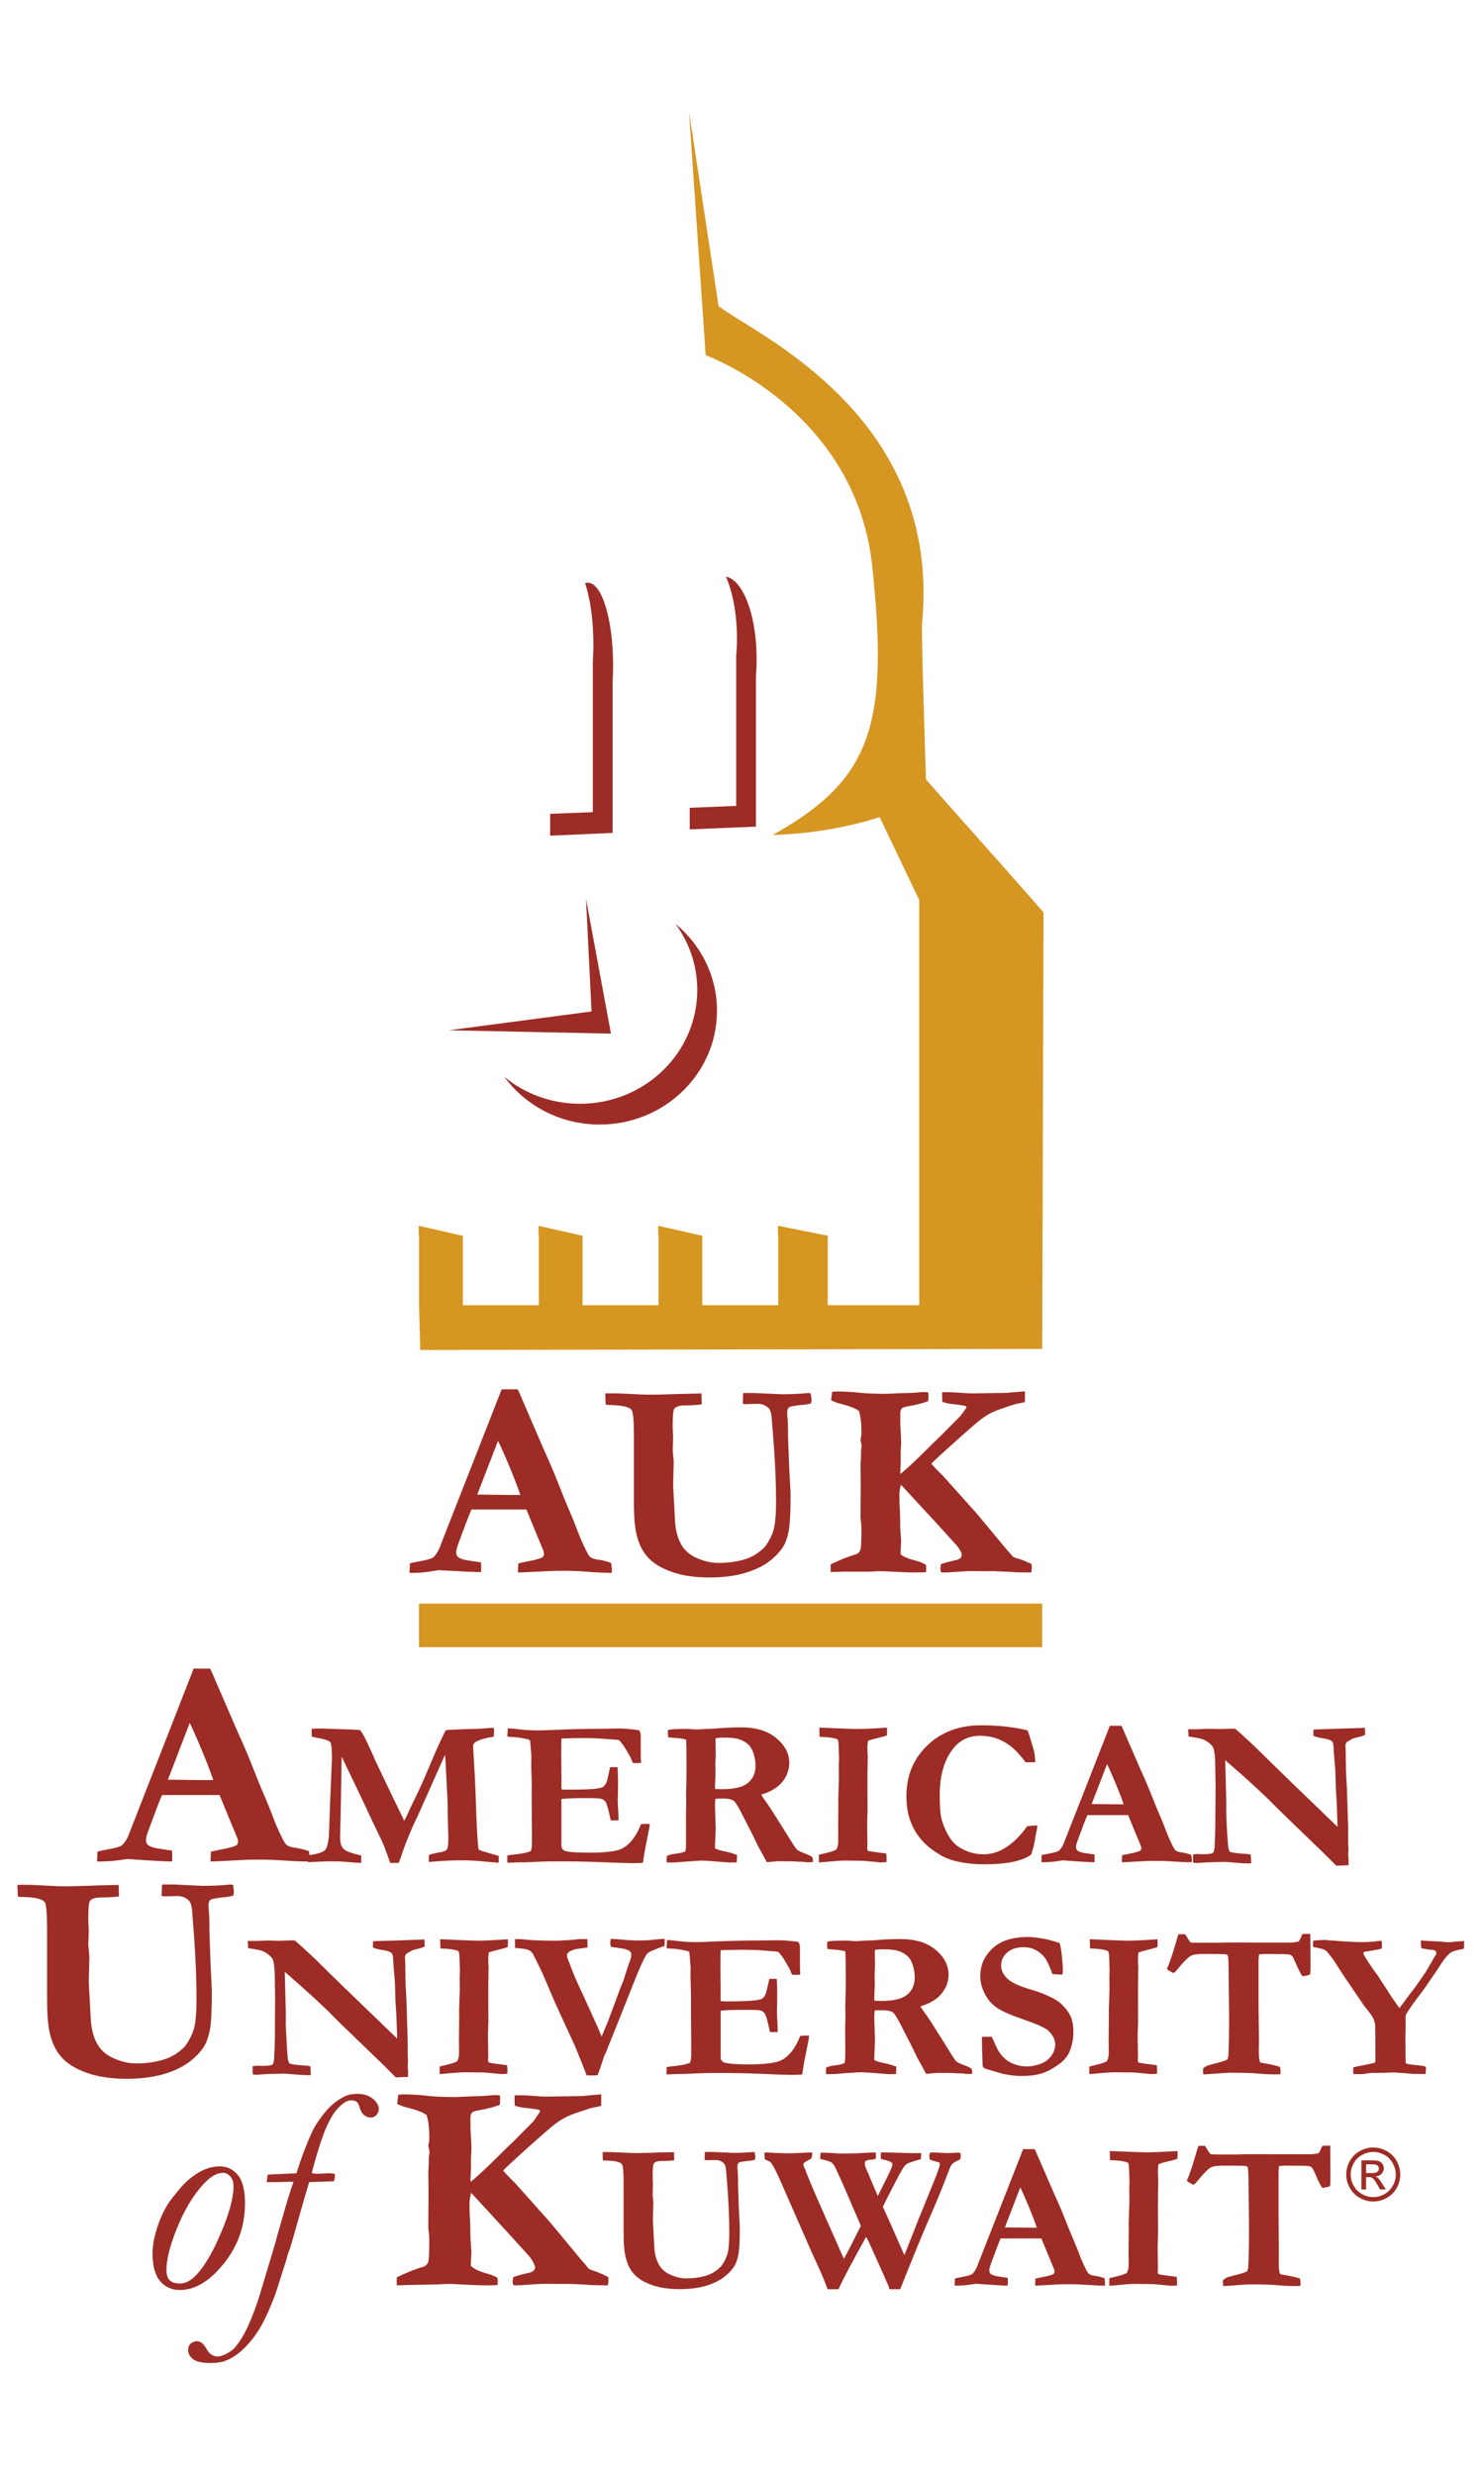 <?xml version="1.0" encoding="utf-8"?>
<!-- Generator: Adobe Illustrator 16.0.0, SVG Export Plug-In . SVG Version: 6.00 Build 0)  -->
<!DOCTYPE svg PUBLIC "-//W3C//DTD SVG 1.1//EN" "http://www.w3.org/Graphics/SVG/1.1/DTD/svg11.dtd">
<svg version="1.1" id="Layer_1" xmlns="http://www.w3.org/2000/svg" xmlns:xlink="http://www.w3.org/1999/xlink" x="0px" y="0px"
	 width="90px" height="150px" viewBox="0 0 90 150" enable-background="new 0 0 90 150" xml:space="preserve">
<g>
	<g>
		<g>
			<path fill="#9C2C25" d="M44.648,48.846l-2.818,0.116v1.308l4.016-0.167v-9.107c0.025-0.338,0.042-0.686,0.042-1.043
				c0-2.661-0.82-4.81-1.864-5c0.411,0.915,0.67,2.25,0.67,3.741c0,0.358-0.016,0.708-0.046,1.044V48.846z"/>
			<path fill="#9C2C25" d="M37.151,41.376c0.019-0.337,0.031-0.687,0.031-1.043c0-2.816-0.694-5.061-1.555-5.015
				c-0.048,0.002-0.097,0.014-0.143,0.029c0.309,0.917,0.504,2.242,0.504,3.729c0,0.355-0.012,0.706-0.035,1.044v9.107l-2.589,0.101
				v1.324l3.787-0.168V41.376z"/>
			<path fill="#9C2C25" d="M35.177,66.901c-1.753,0-3.353-0.615-4.594-1.631c1.291,1.748,3.401,2.89,5.787,2.89
				c3.927,0,7.113-3.09,7.113-6.898c0-2.112-0.979-4.001-2.52-5.265c0.833,1.128,1.324,2.513,1.324,4.006
				C42.288,63.815,39.103,66.901,35.177,66.901z"/>
			<path fill="#D69622" d="M56.158,47.234c0,0-0.293-8.83-0.24-9.418c1.229-12.686-10.201-17.577-12.339-19.265L41.787,6.772
				l1.008,14.725l0.026-0.005l-0.021,0.039c0,0,8.911,3.225,10.068,12.514c1.069,9.857,0.042,13.183-5.998,16.559
				c0,0,3.146,0,6.477-1.077l2.402,5.025v24.557h-5.547v-4.21l-3.024-0.605v0.549l0.021,0.009v4.258h-4.609v-4.21l-2.672-0.604
				v0.548l0.02,0.009v4.258h-4.607v-4.21l-2.673-0.604v0.548l0.019,0.009v4.258h-4.608v-4.21l-2.676-0.604v0.548l0.022,0.009v4.258
				l0,0l0.071,2.711l37.72-0.064l0.08-26.444C63.283,55.237,56.158,47.281,56.158,47.234z"/>
			<polygon fill="#9C2C25" points="35.539,54.475 35.876,61.305 27.228,62.445 37.052,62.65 			"/>
			<g>
				<path fill="#9C2C25" d="M24.836,95.331l0.026-0.573c0.11-0.033,0.305-0.073,0.585-0.126c0.448-0.081,0.72-0.159,0.816-0.23
					c0.096-0.064,0.214-0.229,0.354-0.489l1.752-4.461l2.055-5.243c0.197,0,0.385,0,0.566,0h0.402l0.078,0.151l1.502,3.478
					c0.338,0.737,0.644,1.454,0.915,2.149c0.269,0.692,0.502,1.261,0.698,1.7c0.115,0.262,0.274,0.66,0.475,1.188
					c0.104,0.289,0.263,0.646,0.475,1.078c0.116,0.241,0.204,0.377,0.26,0.415c0.104,0.086,0.274,0.141,0.509,0.17
					c0.235,0.029,0.488,0.094,0.76,0.192c0.029,0.19,0.044,0.327,0.044,0.417c0,0.041-0.002,0.104-0.008,0.184
					c-0.428,0-0.898-0.018-1.414-0.061c-0.514-0.041-0.976-0.062-1.387-0.062c-0.457,0-0.787,0.006-0.988,0.018l-1.474,0.07
					l-0.426,0.013c0-0.19,0.009-0.379,0.026-0.553l0.962-0.201c0.289-0.073,0.458-0.128,0.503-0.168
					c0.057-0.059,0.087-0.121,0.087-0.192c0-0.075-0.014-0.149-0.044-0.23l-0.343-0.821l-0.679-1.651h-3.331
					c-0.122,0.27-0.376,0.925-0.761,1.97c-0.11,0.295-0.165,0.496-0.165,0.605c0,0.148,0.041,0.252,0.123,0.312
					c0.134,0.106,0.388,0.182,0.766,0.226c0.052,0.011,0.258,0.044,0.618,0.093c0.006,0.192,0.009,0.327,0.009,0.399
					c0,0.061-0.005,0.124-0.018,0.188c-0.36,0-1.22-0.039-2.58-0.118l-0.359,0.062c-0.432,0.074-0.843,0.104-1.235,0.104H24.836z
					 M28.945,90.585c1.354,0.021,2.153,0.027,2.396,0.027l0.216-0.007c-0.173-0.502-0.398-1.086-0.676-1.753
					c-0.277-0.666-0.503-1.174-0.678-1.523L28.945,90.585z"/>
				<path fill="#9C2C25" d="M36.731,85.131l-0.026-0.673c0.104-0.005,0.212-0.007,0.323-0.007c0.293,0,0.595,0.007,0.916,0.023
					c0.768,0.039,1.218,0.059,1.353,0.059c0.465,0,0.92-0.009,1.364-0.027c0.445-0.015,0.84-0.027,1.186-0.031
					c0.346-0.006,0.581-0.011,0.702-0.017l-0.009,0.101l0.019,0.492v0.068c-0.327,0.045-0.663,0.064-1.011,0.064
					c-0.327,0-0.541,0.066-0.646,0.188c-0.07,0.082-0.105,0.414-0.105,1.005c0,0.181,0.004,0.325,0.012,0.434l0.014,0.305
					l-0.025,0.793l0.061,0.675l-0.036,1.458l0.114,2.113c0.03,0.614,0.167,1.122,0.417,1.526c0.186,0.297,0.447,0.531,0.784,0.697
					c0.487,0.236,0.965,0.354,1.436,0.354c0.558,0,1.076-0.069,1.558-0.209c0.284-0.078,0.552-0.208,0.805-0.384
					c0.251-0.177,0.429-0.339,0.528-0.485c0.207-0.309,0.354-0.598,0.434-0.868c0.109-0.373,0.166-0.947,0.166-1.727
					c0-1.362-0.073-2.895-0.225-4.6l-0.035-0.446c-0.018-0.33-0.08-0.551-0.191-0.666c-0.187-0.172-0.395-0.26-0.629-0.26
					l-0.818,0.021l-0.121-0.031l0.025-0.644h0.688l1.664,0.075c0.558,0,1.09-0.025,1.595-0.075l0.144,0.019
					c0.034,0.183,0.053,0.311,0.053,0.383c0,0.063-0.011,0.139-0.033,0.229c-0.215,0.057-0.44,0.09-0.68,0.1
					c-0.385,0.053-0.602,0.092-0.641,0.125c-0.082,0.068-0.121,0.174-0.121,0.314c0,0.101,0.008,0.247,0.027,0.438
					c0.016,0.143,0.025,0.388,0.025,0.735c0,0.197,0.003,0.352,0.004,0.463c0.002,0.115,0.007,0.229,0.014,0.346
					c0.017,0.408,0.035,0.817,0.046,1.233l0.091,1.714c0,1.148-0.042,1.917-0.122,2.305c-0.081,0.39-0.19,0.692-0.332,0.919
					c-0.218,0.336-0.521,0.647-0.913,0.935c-0.396,0.281-0.89,0.508-1.48,0.672c-0.592,0.166-1.286,0.25-2.077,0.25
					c-0.898,0-1.671-0.115-2.314-0.348c-0.646-0.232-1.132-0.541-1.46-0.92c-0.328-0.379-0.552-0.872-0.674-1.479
					c-0.087-0.413-0.13-1.008-0.13-1.781v-4.018c0-0.948-0.047-1.487-0.141-1.61c-0.129-0.172-0.529-0.273-1.202-0.293
					C36.952,85.162,36.831,85.15,36.731,85.131z"/>
				<path fill="#9C2C25" d="M50.377,94.818c0.602-0.293,1.13-0.5,1.582-0.624c0.119-0.069,0.194-0.161,0.231-0.276
					c0.033-0.113,0.054-0.555,0.054-1.322c0-0.104-0.021-0.308-0.054-0.604v-0.203l0.012-1.792L52.19,88.73l0.026-0.37v-0.34
					c0-0.084,0.013-0.211,0.042-0.383l-0.068-0.369l0.016-0.092c0.023-0.096,0.038-0.209,0.038-0.34
					c0-0.595-0.054-1.038-0.159-1.327c-0.217-0.15-0.563-0.287-1.051-0.408c-0.273-0.072-0.483-0.147-0.629-0.235l0.06-0.509
					c0.1-0.011,0.202-0.018,0.304-0.018c0.47,0,0.907,0.025,1.314,0.072c0.404,0.048,0.967,0.07,1.687,0.07l0.887-0.039
					c0.435-0.005,0.771-0.02,1.01-0.045c0.173-0.016,0.294-0.022,0.366-0.022c0.074,0,0.157,0.002,0.25,0.007
					c0.017,0.054,0.024,0.117,0.024,0.182c0,0.164-0.008,0.285-0.024,0.365c-0.353,0.123-0.692,0.217-1.02,0.271
					c-0.324,0.055-0.51,0.107-0.553,0.148c-0.076,0.068-0.111,0.168-0.111,0.303v0.648c0,0.091,0.008,0.237,0.025,0.448
					c0.018,0.329,0.026,0.557,0.026,0.686c0,0.084-0.009,0.27-0.026,0.559v0.631l-0.025,0.599c0,0.027,0.005,0.068,0.015,0.115
					c0.411-0.341,0.962-0.854,1.652-1.544c0.32-0.324,0.574-0.57,0.765-0.745c0.073-0.069,0.478-0.479,1.215-1.223
					c0.237-0.316,0.366-0.496,0.38-0.549l-0.068-0.061c-0.36-0.064-0.63-0.102-0.812-0.113c-0.12-0.008-0.319-0.051-0.593-0.129
					c-0.01-0.086-0.017-0.249-0.017-0.483l0.009-0.108h0.385c0.184,0,0.428,0.014,0.734,0.037c0.305,0.027,0.537,0.038,0.701,0.038
					l2.099-0.034c0.329-0.033,0.695-0.062,1.095-0.092v0.654c-0.1,0.021-0.289,0.062-0.577,0.119
					c-0.696,0.217-1.165,0.383-1.409,0.5c-0.245,0.121-0.49,0.274-0.733,0.465c-0.244,0.191-0.696,0.581-1.356,1.171
					c-0.896,0.801-1.432,1.293-1.604,1.478c0.11,0.127,0.244,0.27,0.402,0.432l0.291,0.287c0.051,0.057,0.113,0.125,0.189,0.211
					l1.855,2.065l1.538,1.851c0.175,0.211,0.293,0.355,0.359,0.429l0.14,0.151c0.096,0.125,0.167,0.198,0.208,0.222
					c0.053,0.033,0.17,0.077,0.357,0.128c0.098,0.021,0.343,0.121,0.738,0.299c0.01,0.093,0.015,0.168,0.015,0.22
					c0,0.065-0.01,0.164-0.032,0.296l-0.96-0.011c-0.109-0.014-0.286-0.027-0.53-0.035l-0.854-0.037l-0.185,0.008l-1.201-0.008
					c-0.115,0-0.438,0.02-0.965,0.054c-0.282,0.022-0.469,0.029-0.561,0.029c-0.047,0-0.113-0.002-0.208-0.005
					c-0.029-0.09-0.044-0.16-0.044-0.211c0-0.064,0.012-0.163,0.035-0.293c0.254-0.084,0.515-0.155,0.777-0.212
					c0.196-0.033,0.326-0.082,0.392-0.143c0.062-0.062,0.094-0.132,0.094-0.205c-0.005-0.051-0.018-0.092-0.034-0.128
					c-0.053-0.132-0.141-0.276-0.269-0.433c-0.047-0.051-0.451-0.495-1.217-1.339l-2.173-2.354c-0.062,0.198-0.091,0.421-0.091,0.67
					c0,0.35,0.009,0.644,0.029,0.888c0.008,0.049,0.012,0.411,0.022,1.085l0.052,0.754l-0.035,0.822
					c0.164,0.14,0.456,0.27,0.875,0.375c0.242,0.062,0.464,0.146,0.661,0.264c0.018,0.108,0.024,0.19,0.024,0.245
					c0,0.041-0.005,0.111-0.016,0.207c-0.27,0.008-0.483,0.013-0.636,0.013c-0.16,0-0.299-0.002-0.407-0.005L53.88,95.25
					c-0.169-0.013-0.336-0.017-0.496-0.017c-0.17,0-0.384,0.01-0.636,0.027l-1.544-0.002c-0.065,0-0.337,0.008-0.827,0.025V94.818z"
					/>
			</g>
			<rect x="25.412" y="97.193" fill="#D69622" width="37.792" height="2.646"/>
			<g>
				<path fill="#9C2C25" d="M5.885,112.827l0.029-0.6c0.114-0.035,0.317-0.078,0.607-0.131c0.466-0.084,0.748-0.16,0.848-0.229
					c0.1-0.069,0.223-0.229,0.368-0.488l1.844-4.709l2.162-5.534c0.202,0,0.397,0,0.582,0h0.415l0.082,0.158l1.583,3.66
					c0.357,0.775,0.678,1.529,0.963,2.261c0.286,0.73,0.531,1.326,0.736,1.788c0.123,0.277,0.29,0.697,0.501,1.254
					c0.11,0.299,0.277,0.682,0.5,1.137c0.125,0.245,0.216,0.388,0.279,0.429c0.11,0.088,0.291,0.146,0.541,0.176
					c0.251,0.032,0.521,0.1,0.812,0.201c0.03,0.195,0.045,0.34,0.045,0.432c0,0.043-0.002,0.107-0.008,0.195
					c-0.452,0-0.95-0.017-1.492-0.057c-0.542-0.035-1.031-0.057-1.465-0.057c-0.481,0-0.829,0.004-1.042,0.02l-1.556,0.079
					l-0.449,0.015c0-0.207,0.01-0.408,0.027-0.6l1.016-0.209c0.305-0.078,0.482-0.137,0.531-0.178
					c0.062-0.059,0.092-0.121,0.092-0.201c0-0.075-0.014-0.155-0.045-0.236l-0.361-0.868l-0.715-1.736H9.826
					c-0.127,0.283-0.394,0.975-0.798,2.072c-0.116,0.312-0.175,0.523-0.175,0.634c0,0.153,0.043,0.265,0.128,0.325
					c0.139,0.113,0.409,0.192,0.804,0.239c0.055,0.01,0.272,0.045,0.65,0.098c0.005,0.219,0.011,0.365,0.011,0.453
					c0,0.066-0.008,0.136-0.021,0.207c-0.376,0-1.279-0.051-2.703-0.152l-0.376,0.057c-0.455,0.062-0.886,0.096-1.295,0.096H5.885z
					 M10.184,107.868c1.426,0.02,2.267,0.027,2.524,0.027l0.228-0.008c-0.183-0.527-0.421-1.146-0.714-1.847
					c-0.295-0.707-0.532-1.243-0.716-1.612L10.184,107.868z"/>
				<path fill="#9C2C25" d="M18.674,112.869l0.02-0.421c0.54-0.066,0.884-0.174,1.03-0.322c0.094-0.102,0.168-0.361,0.221-0.786
					l0.081-2.232l0.094-2.267c0.008-0.139,0.013-0.225,0.013-0.252c0-0.577-0.036-0.911-0.107-1.001
					c-0.071-0.09-0.347-0.178-0.828-0.264c-0.121-0.025-0.216-0.045-0.286-0.061c-0.007-0.107-0.012-0.201-0.012-0.275v-0.2
					c0.159-0.013,0.346-0.02,0.561-0.02l1.89,0.061c0.042,0.007,0.103,0.009,0.181,0.013l0.296,0.011
					c0.072,0.084,0.148,0.197,0.225,0.333c0.159,0.304,0.371,0.752,0.633,1.338l0.068,0.172l1.015,2.122
					c0.023,0.051,0.059,0.122,0.105,0.219c0.071,0.146,0.142,0.286,0.208,0.427c0.067,0.135,0.139,0.285,0.218,0.447
					c0.077,0.16,0.148,0.311,0.211,0.447c0.061-0.102,0.118-0.211,0.174-0.336c0.171-0.383,0.34-0.74,0.504-1.062
					c0.283-0.567,0.667-1.441,1.155-2.612c0.077-0.189,0.206-0.471,0.384-0.852c0.178-0.378,0.276-0.579,0.293-0.6
					c0.039-0.033,0.115-0.048,0.232-0.048c0.042,0,0.109-0.002,0.2-0.009c0.223-0.013,0.492-0.025,0.805-0.035
					c0.45-0.005,0.812-0.017,1.086-0.042c0.272-0.021,0.426-0.034,0.46-0.034c0.043,0,0.095,0.005,0.154,0.013
					c0.005,0.059,0.008,0.109,0.008,0.143l-0.013,0.199c0,0.04-0.003,0.101-0.007,0.181c-0.403,0.054-0.733,0.142-0.985,0.253
					c-0.175,0.079-0.265,0.183-0.265,0.3v0.096l0.108,1.919c0.012,0.176,0.046,1.043,0.101,2.612
					c0.013,0.352,0.041,0.796,0.082,1.333c0.008,0.07,0.013,0.121,0.013,0.16c0.004,0.1,0.027,0.162,0.068,0.191
					c0.042,0.029,0.434,0.148,1.174,0.361c0.004,0.066,0.006,0.113,0.006,0.149c0,0.088-0.002,0.174-0.006,0.26
					c-0.116,0-0.408-0.022-0.879-0.071c-0.468-0.046-0.907-0.071-1.315-0.071c-0.623,0-1.231,0.027-1.819,0.082
					c-0.078,0.007-0.153,0.013-0.226,0.015l0.013-0.419c0.175-0.069,0.409-0.124,0.7-0.171c0.206-0.035,0.336-0.092,0.391-0.17
					c0.056-0.08,0.084-0.307,0.084-0.671c0-0.141-0.002-0.26-0.006-0.362c-0.022-0.44-0.036-1.05-0.04-1.833l-0.111-2.214
					c-0.013-0.311-0.028-0.528-0.047-0.649l-1.598,3.582c-0.038,0.086-0.094,0.207-0.172,0.366
					c-0.098,0.206-0.164,0.346-0.199,0.419c-0.329,0.772-0.557,1.366-0.685,1.774c-0.035,0.104-0.085,0.238-0.154,0.408h-0.512
					l-0.348-0.959c-0.104-0.254-0.281-0.633-0.53-1.144c-0.147-0.296-0.26-0.537-0.342-0.719c-0.037-0.076-0.067-0.133-0.084-0.172
					l-0.077-0.155c-0.004-0.024-0.01-0.046-0.019-0.063l-0.962-2.013l-0.586-1.224l-0.049,2.965l-0.043,1.921
					c0,0.322,0.061,0.551,0.184,0.688c0.122,0.133,0.383,0.25,0.787,0.35l0.309,0.075v0.45c-0.251-0.004-0.52-0.023-0.808-0.053
					c-0.288-0.033-0.67-0.045-1.145-0.045C19.853,112.815,19.428,112.833,18.674,112.869z"/>
				<path fill="#9C2C25" d="M30.798,104.756c0.246,0.013,0.459,0.032,0.639,0.055c0.34,0.046,0.734,0.069,1.181,0.069
					c0.155,0,0.553-0.009,1.194-0.036c0.959-0.042,1.827-0.061,2.601-0.061l1.168-0.015c0.262,0,0.65,0.029,1.162,0.097
					c0.078,0.081,0.117,0.194,0.117,0.335v1.288l0.015,0.254c0,0.027-0.002,0.062-0.006,0.113l-0.266,0.012
					c-0.036,0-0.108-0.004-0.221-0.012c-0.039-0.082-0.091-0.201-0.155-0.363l-0.258-0.441c-0.099-0.187-0.238-0.375-0.414-0.57
					c-0.107-0.029-0.245-0.045-0.414-0.05c-0.043-0.005-0.174-0.017-0.393-0.029c-0.4-0.038-0.831-0.055-1.291-0.055
					c-0.526,0-0.996,0.009-1.407,0.029c-0.008,0.104-0.012,0.515-0.012,1.233l0.012,1.054v0.793
					c0.106,0.012,0.199,0.018,0.276,0.018c0.766,0,1.313-0.014,1.639-0.041c0.326-0.033,0.527-0.074,0.605-0.123
					c0.077-0.053,0.146-0.143,0.206-0.271c0.039-0.094,0.113-0.397,0.224-0.923l0.083-0.007h0.372
					c0.016,0.373,0.026,0.656,0.026,0.848c0,0.439-0.004,0.722-0.009,0.846c-0.004,0.125-0.008,0.224-0.008,0.297
					c0,0.113,0.008,0.296,0.022,0.542c0.015,0.25,0.023,0.432,0.023,0.556v0.138h-0.466c-0.018-0.066-0.049-0.205-0.096-0.414
					c-0.086-0.386-0.164-0.629-0.232-0.727c-0.052-0.074-0.137-0.13-0.257-0.168c-0.087-0.027-0.402-0.044-0.953-0.044
					c-0.646,0-1.134,0.021-1.458,0.057c0,0.106,0,0.18,0,0.212c0,0.496,0,0.906,0,1.238v1.349c0,0.158,0.057,0.264,0.173,0.326
					c0.177,0.088,0.719,0.129,1.625,0.129c0.601,0,1.111-0.041,1.53-0.129c0.29-0.064,0.545-0.205,0.764-0.421
					c0.295-0.282,0.539-0.67,0.732-1.178c0.131-0.012,0.241-0.018,0.327-0.018c0.045,0,0.116,0.002,0.21,0.006
					c-0.012,0.104-0.023,0.192-0.033,0.264l-0.038,0.187l-0.236,1.188l-0.114,0.719c-0.28,0.013-0.502,0.017-0.666,0.017
					c-0.241,0-0.885-0.021-1.932-0.063c-0.736-0.035-1.625-0.047-2.663-0.047c-0.518,0-1.153,0.021-1.907,0.059h-0.27l-0.783,0.024
					v-0.436c0.082-0.022,0.245-0.046,0.492-0.071c0.448-0.049,0.759-0.115,0.932-0.199c0.048-0.121,0.072-0.273,0.072-0.459
					c0-0.07-0.002-0.19-0.006-0.362l0.006-0.196l-0.018-2.361l0.006-0.709l-0.032-1.002l0.007-0.71l-0.064-0.775
					c0-0.023-0.005-0.066-0.014-0.128c-0.043-0.048-0.107-0.075-0.193-0.086c-0.047-0.009-0.112-0.022-0.194-0.04
					c-0.247-0.05-0.483-0.079-0.71-0.086c-0.083-0.004-0.176-0.012-0.284-0.027L30.798,104.756z"/>
				<path fill="#9C2C25" d="M40.449,112.489c0.113-0.059,0.281-0.102,0.503-0.129c0.223-0.025,0.423-0.072,0.602-0.135
					c0.022-0.082,0.035-0.145,0.04-0.182c0.009-0.057,0.013-0.26,0.013-0.6l-0.007-1.397l0.019-0.747l-0.012-0.584l0.012-0.342
					c0.012-0.455,0.017-0.878,0.017-1.271c0-0.868-0.009-1.425-0.028-1.667l-0.386-0.076c-0.352-0.019-0.587-0.042-0.704-0.062
					l-0.016-0.377l0.03-0.071c0.215-0.036,0.413-0.051,0.594-0.051c0.099,0,0.298-0.002,0.601-0.006
					c0.311,0.021,0.478,0.035,0.503,0.035l0.344-0.021l0.807-0.036c0.505-0.048,1.037-0.073,1.596-0.073
					c0.884,0,1.586,0.22,2.108,0.656c0.521,0.436,0.782,0.934,0.782,1.497c0,0.422-0.14,0.805-0.42,1.148
					c-0.278,0.344-0.707,0.605-1.284,0.777c0.052,0.09,0.118,0.192,0.205,0.31c0.178,0.249,0.322,0.461,0.435,0.637l1.022,1.622
					c0.261,0.43,0.428,0.687,0.506,0.756c0.079,0.076,0.242,0.154,0.49,0.244c0.193,0.07,0.34,0.143,0.444,0.215
					c0.026,0.066,0.038,0.125,0.038,0.176c0,0.033-0.002,0.082-0.006,0.134h-0.174l-0.13,0.007l-0.336-0.036h-0.264
					c-0.138-0.019-0.309-0.024-0.512-0.024l-0.647-0.007c-0.048,0-0.199,0.011-0.45,0.036c-0.117,0.008-0.211,0.018-0.28,0.024
					l-0.217-0.409c-0.18-0.311-0.306-0.546-0.378-0.699c-0.188-0.404-0.51-1.045-0.967-1.925c-0.214-0.41-0.366-0.641-0.451-0.693
					c-0.13-0.09-0.349-0.134-0.663-0.134c-0.085,0-0.23,0.004-0.437,0.015c-0.019,0.119-0.028,0.264-0.028,0.432l0.043,1.391
					l-0.049,1.175c0.12,0.072,0.279,0.129,0.473,0.164c0.338,0.068,0.625,0.15,0.868,0.24c0,0.203-0.008,0.356-0.023,0.461
					c-0.083-0.006-0.136-0.008-0.156-0.008l-0.267,0.012c-0.928-0.077-1.479-0.119-1.652-0.119c-0.113,0-0.193,0.002-0.24,0.009
					l-0.894,0.061c-0.272,0.029-0.521,0.046-0.746,0.046h-0.278c-0.009-0.106-0.013-0.174-0.013-0.201
					C40.43,112.637,40.436,112.573,40.449,112.489z M43.364,108.435c0.206,0.008,0.355,0.01,0.45,0.01
					c0.727,0,1.244-0.127,1.548-0.381c0.304-0.256,0.458-0.595,0.458-1.021c0-0.261-0.039-0.512-0.114-0.741
					c-0.073-0.232-0.166-0.404-0.275-0.518c-0.159-0.164-0.365-0.287-0.619-0.371c-0.187-0.061-0.488-0.095-0.899-0.095
					c-0.197,0-0.365,0.013-0.505,0.034l-0.015,0.117l0.015,0.846l-0.023,0.514l0.008,0.685c-0.012,0.191-0.021,0.441-0.028,0.746
					V108.435z"/>
				<path fill="#9C2C25" d="M49.662,112.886v-0.463c0.085-0.025,0.228-0.061,0.427-0.107c0.279-0.064,0.491-0.135,0.631-0.209
					c0.076-0.125,0.117-0.308,0.117-0.538l-0.006-0.737l0.012-1.431l-0.006-0.337c0.028-0.828,0.042-1.256,0.042-1.281l-0.008-0.835
					l0.015-0.338l-0.021-0.711l-0.013-0.271c-0.006-0.041-0.021-0.108-0.048-0.201c-0.179-0.079-0.471-0.129-0.873-0.148
					c-0.096-0.004-0.169-0.008-0.229-0.014l-0.012-0.552l1.855,0.073c0.227,0.009,0.367,0.013,0.425,0.013
					c0.255,0,0.662-0.017,1.226-0.048c0.314-0.021,0.515-0.036,0.599-0.038c0.002,0.08,0.004,0.143,0.004,0.199
					c0,0.071-0.004,0.165-0.011,0.276c-0.176,0.057-0.37,0.111-0.594,0.164c-0.224,0.054-0.406,0.104-0.546,0.156
					c-0.028,0.111-0.042,0.266-0.042,0.469c0,0.182,0.009,0.328,0.021,0.441c-0.012,0.705-0.021,1.247-0.021,1.63l0.009,1.653
					l-0.027,0.841l0.019,1.252l-0.013,0.24c0,0.033,0.011,0.08,0.033,0.145c0.265,0.054,0.505,0.092,0.721,0.113
					c0.041,0.006,0.174,0.02,0.397,0.049c0.017,0.127,0.024,0.23,0.024,0.312c0,0.047-0.002,0.115-0.006,0.212
					c-0.055,0-0.101,0.002-0.13,0.006c-0.139,0.009-0.216,0.015-0.237,0.015c-0.033,0-0.087-0.008-0.169-0.021
					c-0.064-0.005-0.35-0.034-0.865-0.082l-1.147-0.013c-0.229,0-0.562,0.023-0.998,0.069
					C49.932,112.862,49.747,112.88,49.662,112.886z"/>
				<path fill="#9C2C25" d="M62.32,104.88c0.054,0.13,0.168,0.487,0.342,1.079c0.079,0.27,0.116,0.551,0.122,0.852h-0.589
					c-0.413-0.568-0.84-0.979-1.282-1.227c-0.438-0.252-0.928-0.377-1.473-0.377c-0.667,0-1.208,0.251-1.617,0.758
					c-0.556,0.688-0.833,1.642-0.833,2.87c0,0.708,0.048,1.214,0.139,1.519c0.157,0.49,0.353,0.888,0.591,1.198
					c0.181,0.23,0.419,0.418,0.713,0.555c0.377,0.191,0.783,0.283,1.216,0.283c0.473,0,0.931-0.139,1.373-0.426
					c0.442-0.285,0.867-0.705,1.271-1.271c0.159-0.027,0.368-0.045,0.622-0.049c-0.016,0.157-0.042,0.322-0.082,0.49
					c-0.014,0.067-0.062,0.329-0.146,0.79l-0.06,0.186l-0.087,0.294c-0.267,0.196-0.633,0.348-1.111,0.444
					c-0.475,0.1-1.06,0.15-1.754,0.15c-0.531,0-1.032-0.051-1.505-0.148c-0.472-0.095-0.876-0.248-1.209-0.457
					c-0.494-0.299-0.881-0.624-1.16-0.979c-0.283-0.352-0.491-0.735-0.625-1.147c-0.138-0.412-0.205-0.878-0.205-1.394
					c0-1.244,0.422-2.272,1.272-3.085c0.849-0.812,1.929-1.216,3.243-1.216c0.536,0,1.036,0.025,1.511,0.078
					C61.468,104.704,61.908,104.779,62.32,104.88z"/>
				<path fill="#9C2C25" d="M63.159,112.869l0.013-0.427c0.083-0.025,0.228-0.055,0.438-0.09c0.332-0.068,0.531-0.123,0.604-0.174
					c0.071-0.051,0.159-0.17,0.263-0.361l1.306-3.318l1.526-3.898c0.144,0,0.279,0,0.409,0h0.291l0.057,0.111l1.125,2.59
					c0.251,0.549,0.48,1.08,0.68,1.594c0.205,0.518,0.378,0.94,0.524,1.265c0.084,0.199,0.204,0.492,0.354,0.887
					c0.079,0.214,0.195,0.481,0.354,0.804c0.087,0.174,0.152,0.277,0.194,0.305c0.08,0.064,0.204,0.104,0.383,0.123
					c0.175,0.023,0.365,0.074,0.566,0.145c0.023,0.143,0.035,0.241,0.035,0.311c0,0.027-0.004,0.075-0.008,0.136
					c-0.317,0-0.669-0.017-1.05-0.042c-0.388-0.029-0.728-0.042-1.037-0.042c-0.339,0-0.582,0.007-0.732,0.013l-1.101,0.061
					l-0.316,0.011c0-0.151,0.009-0.294,0.021-0.427l0.717-0.15c0.215-0.055,0.339-0.094,0.375-0.123
					c0.041-0.041,0.064-0.092,0.064-0.145c0-0.055-0.01-0.11-0.033-0.169l-0.258-0.614l-0.504-1.229h-2.471
					c-0.091,0.199-0.282,0.688-0.567,1.467c-0.082,0.22-0.124,0.372-0.124,0.452c0,0.109,0.029,0.184,0.091,0.232
					c0.099,0.078,0.29,0.135,0.57,0.168c0.038,0.008,0.188,0.029,0.457,0.066c0.005,0.156,0.009,0.264,0.009,0.325
					c0,0.046-0.006,0.097-0.015,0.146c-0.266,0-0.905-0.036-1.916-0.115l-0.265,0.042c-0.319,0.049-0.624,0.073-0.912,0.073H63.159z
					 M66.206,109.346c1.002,0.011,1.599,0.015,1.779,0.015l0.161-0.004c-0.128-0.375-0.297-0.809-0.502-1.303
					c-0.211-0.494-0.374-0.872-0.503-1.132L66.206,109.346z"/>
				<path fill="#9C2C25" d="M72.082,105.248l-0.026-0.438h0.55l0.185-0.006c0.26-0.013,0.436-0.02,0.536-0.02
					c0.053,0,0.2,0.005,0.453,0.013c0.053,0.002,0.101,0.004,0.139,0.004c0.04,0,0.176-0.004,0.407-0.01
					c0.233-0.009,0.363-0.015,0.392-0.015c0.05,0,0.115,0.002,0.201,0.006c0.662,0.587,1.203,1.092,1.621,1.51
					c0.418,0.424,1.944,1.903,4.575,4.434v-0.155l-0.025-0.728c-0.008-0.429-0.026-0.764-0.05-1.013
					c-0.019-0.25-0.03-0.547-0.036-0.891c-0.004-0.348-0.019-0.66-0.045-0.94c-0.05-0.547-0.075-0.861-0.075-0.945
					c-0.003-0.271-0.033-0.438-0.089-0.498c-0.088-0.092-0.296-0.16-0.616-0.205c-0.238-0.04-0.416-0.086-0.528-0.145l0.006-0.367
					l0.17-0.019l1.267-0.038l1.417-0.046c0.095-0.006,0.185-0.009,0.271-0.009l0.008,0.419c-0.101,0.053-0.199,0.091-0.305,0.116
					c-0.272,0.062-0.432,0.106-0.474,0.131c-0.221,0.119-0.337,0.195-0.355,0.221c-0.038,0.051-0.059,0.127-0.059,0.229
					c0,0.027,0.006,0.115,0.015,0.264c0.004,0.078,0.006,0.254,0.006,0.527c0.005,0.605,0.021,1.085,0.051,1.435
					c0.006,0.113,0.012,0.242,0.02,0.382l0.068,2.201c0.002,0.153,0.004,0.263,0.004,0.327v0.77l0.02,0.326l-0.02,0.338
					c0.018,0.172,0.024,0.273,0.024,0.305v0.336l-0.746,0.027l-0.769-0.771l-1.571-1.513L77.6,109.73l-0.806-0.8
					c-0.527-0.502-1.005-0.941-1.436-1.324l-1.053-0.919l0.061,2.323c0.003,0.143,0.005,0.289,0.005,0.44l-0.005,0.441l0.036,0.818
					c0.017,0.347,0.042,0.715,0.074,1.112c0.01,0.111,0.023,0.188,0.033,0.229c0.015,0.047,0.04,0.111,0.079,0.195
					c0.169,0.055,0.535,0.098,1.103,0.13c0.038,0.009,0.095,0.021,0.166,0.042l0.027,0.521l-0.255,0.006
					c-0.137,0-0.57-0.029-1.305-0.094c-0.686,0.013-1.145,0.027-1.372,0.044s-0.352,0.027-0.374,0.027
					c-0.053,0-0.124-0.009-0.216-0.025c-0.008-0.101-0.012-0.187-0.012-0.26c0-0.046,0.003-0.124,0.008-0.234
					c0.12-0.019,0.22-0.03,0.295-0.03c0.027,0,0.111,0.006,0.253,0.014c0.362,0,0.579-0.027,0.645-0.08s0.105-0.193,0.114-0.423
					c0.028-0.662,0.041-1.068,0.041-1.213v-0.346l0.016-2.036l-0.021-1.268c-0.004-0.485-0.035-0.823-0.098-1.009
					c-0.024-0.098-0.075-0.182-0.147-0.254c-0.15-0.146-0.319-0.262-0.503-0.338C72.842,105.381,72.552,105.319,72.082,105.248z"/>
				<path fill="#9C2C25" d="M1.083,114.955l-0.028-0.707c0.11-0.006,0.224-0.012,0.339-0.012c0.306,0,0.627,0.012,0.964,0.029
					c0.808,0.045,1.282,0.066,1.423,0.066c0.488,0,0.967-0.01,1.436-0.029s0.885-0.031,1.248-0.039
					c0.365-0.008,0.611-0.012,0.739-0.016l-0.008,0.104l0.018,0.524v0.071c-0.344,0.04-0.699,0.061-1.067,0.061
					c-0.345,0-0.572,0.065-0.681,0.195c-0.075,0.083-0.11,0.434-0.11,1.056c0,0.188,0.004,0.344,0.014,0.463l0.014,0.32
					l-0.028,0.834l0.066,0.71l-0.038,1.536l0.119,2.229c0.03,0.645,0.176,1.178,0.437,1.605c0.194,0.313,0.468,0.56,0.82,0.737
					c0.509,0.247,1.012,0.375,1.504,0.375c0.583,0,1.126-0.076,1.63-0.225c0.299-0.084,0.581-0.215,0.844-0.404
					c0.265-0.184,0.447-0.355,0.551-0.507c0.22-0.326,0.372-0.635,0.457-0.915c0.116-0.39,0.172-0.997,0.172-1.816
					c0-1.431-0.075-3.042-0.226-4.836l-0.034-0.466c-0.018-0.35-0.087-0.584-0.203-0.704c-0.195-0.18-0.416-0.272-0.662-0.272
					l-0.863,0.016l-0.131-0.025l0.029-0.693h0.724l1.749,0.084c0.586,0,1.146-0.027,1.675-0.084l0.154,0.016
					c0.037,0.199,0.055,0.336,0.055,0.416c0,0.066-0.013,0.15-0.035,0.242c-0.224,0.063-0.461,0.101-0.706,0.113
					c-0.405,0.053-0.629,0.099-0.671,0.132c-0.084,0.071-0.126,0.181-0.126,0.331c0,0.107,0.008,0.26,0.027,0.459
					c0.017,0.147,0.026,0.407,0.026,0.772c0,0.21,0.001,0.373,0.004,0.486c0.003,0.122,0.008,0.243,0.014,0.366
					c0.016,0.426,0.033,0.859,0.043,1.293l0.088,1.804c0,1.208-0.042,2.019-0.129,2.426c-0.085,0.406-0.202,0.729-0.348,0.966
					c-0.227,0.356-0.547,0.683-0.96,0.982c-0.416,0.298-0.935,0.536-1.558,0.712c-0.623,0.17-1.349,0.26-2.179,0.26
					c-0.947,0-1.759-0.124-2.437-0.368c-0.678-0.245-1.189-0.57-1.534-0.97c-0.346-0.398-0.583-0.918-0.71-1.558
					c-0.09-0.436-0.137-1.063-0.137-1.88v-4.236c0-0.999-0.049-1.564-0.146-1.694c-0.132-0.185-0.547-0.289-1.243-0.311
					C1.312,114.98,1.186,114.973,1.083,114.955z"/>
				<path fill="#9C2C25" d="M15.049,118.081l-0.026-0.44h0.548l0.188-0.006c0.256-0.013,0.435-0.019,0.535-0.019
					c0.051,0,0.202,0.004,0.451,0.013c0.056,0.004,0.103,0.006,0.141,0.006c0.039,0,0.174-0.004,0.406-0.015
					c0.232-0.006,0.363-0.011,0.393-0.011c0.048,0,0.114,0.002,0.199,0.007c0.666,0.583,1.206,1.087,1.623,1.511
					c0.417,0.421,1.943,1.899,4.576,4.43v-0.154l-0.025-0.727c-0.013-0.428-0.03-0.766-0.05-1.017
					c-0.021-0.245-0.034-0.545-0.037-0.891c-0.006-0.346-0.02-0.658-0.045-0.938c-0.051-0.547-0.076-0.863-0.076-0.947
					c-0.003-0.27-0.034-0.439-0.09-0.496c-0.09-0.092-0.295-0.158-0.617-0.205c-0.236-0.037-0.412-0.086-0.527-0.143l0.007-0.371
					l0.167-0.019l1.27-0.033l1.417-0.053c0.095-0.002,0.186-0.004,0.271-0.004l0.006,0.421c-0.099,0.051-0.199,0.086-0.302,0.113
					c-0.275,0.062-0.434,0.107-0.477,0.132c-0.217,0.122-0.335,0.194-0.353,0.216c-0.039,0.053-0.059,0.13-0.059,0.234
					c0,0.027,0.006,0.113,0.012,0.264c0.006,0.076,0.008,0.25,0.008,0.526c0.003,0.607,0.02,1.082,0.05,1.433
					c0.007,0.115,0.014,0.243,0.018,0.386l0.068,2.195c0.004,0.159,0.007,0.268,0.007,0.331v0.769l0.018,0.326l-0.018,0.338
					c0.016,0.172,0.023,0.274,0.023,0.31v0.331l-0.745,0.027l-0.769-0.769l-1.57-1.513l-1.1-1.063l-0.808-0.807
					c-0.525-0.501-1.004-0.94-1.435-1.321l-1.052-0.925l0.06,2.328c0.003,0.14,0.007,0.287,0.007,0.438l-0.007,0.443l0.041,0.821
					c0.014,0.34,0.036,0.713,0.072,1.111c0.01,0.105,0.02,0.184,0.033,0.23c0.014,0.043,0.038,0.105,0.077,0.188
					c0.169,0.059,0.537,0.104,1.103,0.133c0.038,0.008,0.094,0.024,0.167,0.045l0.027,0.521l-0.253,0.008
					c-0.139,0-0.573-0.031-1.307-0.092c-0.687,0.008-1.142,0.022-1.371,0.042c-0.229,0.015-0.354,0.026-0.375,0.026
					c-0.052,0-0.124-0.01-0.213-0.024c-0.009-0.103-0.013-0.187-0.013-0.26c0-0.049,0.002-0.13,0.005-0.236
					c0.121-0.02,0.221-0.029,0.297-0.029c0.026,0,0.111,0.004,0.253,0.01c0.363,0,0.578-0.027,0.643-0.078
					c0.068-0.054,0.104-0.191,0.113-0.42c0.029-0.666,0.042-1.073,0.042-1.216v-0.346l0.012-2.031l-0.019-1.274
					c-0.005-0.483-0.037-0.82-0.096-1.009c-0.026-0.095-0.075-0.178-0.149-0.25c-0.151-0.15-0.319-0.262-0.502-0.34
					C15.808,118.207,15.518,118.15,15.049,118.081z"/>
				<path fill="#9C2C25" d="M26.664,125.712v-0.456c0.086-0.025,0.229-0.065,0.429-0.106c0.281-0.07,0.491-0.137,0.63-0.21
					c0.079-0.13,0.118-0.308,0.118-0.538l-0.007-0.74l0.014-1.431l-0.007-0.337c0.028-0.828,0.043-1.252,0.043-1.277l-0.007-0.836
					l0.014-0.338l-0.021-0.714l-0.014-0.27c-0.005-0.043-0.021-0.109-0.047-0.199c-0.18-0.082-0.47-0.133-0.872-0.152
					c-0.096-0.006-0.171-0.01-0.229-0.014l-0.014-0.553l1.854,0.075c0.228,0.006,0.371,0.013,0.427,0.013
					c0.255,0,0.664-0.015,1.226-0.049c0.315-0.019,0.515-0.033,0.596-0.039c0.004,0.081,0.007,0.148,0.007,0.203
					c0,0.07-0.004,0.158-0.011,0.271c-0.173,0.057-0.372,0.113-0.594,0.166c-0.223,0.051-0.404,0.105-0.548,0.154
					c-0.026,0.109-0.039,0.27-0.039,0.475c0,0.18,0.007,0.322,0.02,0.438c-0.013,0.706-0.02,1.251-0.02,1.63l0.007,1.655
					l-0.027,0.84l0.02,1.253l-0.014,0.236c0,0.037,0.011,0.084,0.034,0.146c0.263,0.057,0.503,0.092,0.72,0.113
					c0.04,0.006,0.171,0.021,0.396,0.052c0.018,0.124,0.025,0.227,0.025,0.311c0,0.046-0.002,0.117-0.006,0.211
					c-0.056,0-0.1,0.002-0.13,0.009c-0.138,0.008-0.217,0.008-0.239,0.008c-0.031,0-0.086-0.002-0.169-0.017
					c-0.061-0.008-0.349-0.033-0.862-0.081l-1.147-0.011c-0.229,0-0.562,0.021-0.999,0.062
					C26.935,125.693,26.75,125.712,26.664,125.712z"/>
				<path fill="#9C2C25" d="M31.233,118.064v-0.534c0.225,0.004,0.36,0.009,0.407,0.009c0.529,0.062,1.224,0.09,2.085,0.09
					c0.127,0,0.391-0.013,0.787-0.04c0.284-0.019,0.497-0.038,0.639-0.059h0.47c0.009,0.302,0.013,0.474,0.013,0.511
					c-0.431,0.053-0.681,0.086-0.755,0.107c-0.189,0.048-0.329,0.113-0.42,0.199c-0.047,0.045-0.071,0.096-0.071,0.158
					c0,0.047,0.004,0.092,0.013,0.139l0.213,0.545c0.151,0.427,0.401,1.007,0.751,1.736l0.736,1.619
					c0.143,0.314,0.27,0.609,0.387,0.889l0.375-0.889l0.77-2.071l0.18-0.438c0.021-0.062,0.049-0.149,0.084-0.263
					c0.111-0.373,0.204-0.653,0.281-0.848c0.075-0.191,0.112-0.346,0.112-0.467c0-0.08-0.041-0.148-0.122-0.207
					c-0.125-0.09-0.33-0.15-0.613-0.171c-0.06-0.017-0.14-0.034-0.239-0.042c-0.098-0.01-0.187-0.025-0.264-0.046
					c-0.026-0.081-0.04-0.143-0.04-0.188c0-0.055,0.009-0.148,0.027-0.289c0.077,0,0.298,0.017,0.664,0.048
					c0.367,0.034,0.723,0.053,1.072,0.053c0.356,0,0.663-0.019,0.914-0.051c0.256-0.029,0.462-0.048,0.621-0.05v0.203
					c0,0.051-0.002,0.125-0.005,0.225c-0.556,0.201-0.88,0.332-0.976,0.404c-0.06,0.043-0.117,0.111-0.174,0.205
					c-0.163,0.283-0.414,0.846-0.749,1.694l-0.827,2.08c-0.077,0.2-0.162,0.413-0.255,0.635c-0.092,0.224-0.19,0.47-0.294,0.735
					c-0.022,0.064-0.123,0.313-0.303,0.757l-0.065,0.109c-0.189,0.59-0.332,0.998-0.427,1.225c-0.171,0.006-0.278,0.01-0.32,0.01
					c-0.083,0-0.195-0.004-0.34-0.01c-0.048-0.126-0.095-0.254-0.143-0.386c-0.048-0.126-0.23-0.583-0.549-1.359l-1.221-2.656
					l-0.73-1.714c-0.375-0.776-0.579-1.192-0.613-1.251c-0.073-0.1-0.155-0.176-0.246-0.221c-0.091-0.049-0.278-0.084-0.563-0.107
					L31.233,118.064z"/>
				<path fill="#9C2C25" d="M40.455,117.584c0.246,0.014,0.458,0.032,0.639,0.06c0.34,0.046,0.733,0.071,1.18,0.071
					c0.156,0,0.554-0.016,1.195-0.045c0.958-0.037,1.825-0.056,2.602-0.056l1.166-0.013c0.265,0,0.65,0.029,1.163,0.092
					c0.077,0.084,0.116,0.195,0.116,0.34v1.286l0.013,0.255c0,0.025,0,0.063-0.007,0.111l-0.264,0.013
					c-0.038,0-0.11-0.002-0.221-0.011c-0.042-0.083-0.089-0.207-0.157-0.366l-0.257-0.438c-0.1-0.186-0.235-0.381-0.414-0.572
					c-0.104-0.029-0.243-0.043-0.414-0.049c-0.041-0.002-0.174-0.014-0.392-0.031c-0.399-0.037-0.83-0.053-1.292-0.053
					c-0.525,0-0.994,0.01-1.408,0.027c-0.006,0.104-0.01,0.518-0.01,1.237l0.01,1.055v0.791c0.107,0.009,0.199,0.019,0.278,0.019
					c0.766,0,1.312-0.015,1.638-0.046c0.328-0.029,0.528-0.071,0.605-0.121c0.078-0.055,0.146-0.145,0.208-0.275
					c0.039-0.09,0.11-0.396,0.224-0.919l0.083-0.007h0.371c0.018,0.371,0.024,0.656,0.024,0.848c0,0.439-0.002,0.72-0.007,0.846
					s-0.007,0.224-0.007,0.298c0,0.113,0.007,0.293,0.021,0.539c0.015,0.25,0.023,0.437,0.023,0.559v0.136H46.7
					c-0.016-0.063-0.048-0.203-0.095-0.411c-0.089-0.389-0.164-0.631-0.234-0.725c-0.049-0.077-0.135-0.132-0.256-0.174
					c-0.084-0.027-0.402-0.037-0.951-0.037c-0.647,0-1.135,0.014-1.459,0.052c0,0.109,0,0.181,0,0.214c0,0.494,0,0.907,0,1.236
					v1.349c0,0.159,0.059,0.268,0.175,0.324c0.178,0.088,0.72,0.133,1.626,0.133c0.602,0,1.111-0.045,1.527-0.133
					c0.291-0.061,0.546-0.203,0.766-0.42c0.296-0.279,0.537-0.671,0.731-1.176c0.133-0.013,0.242-0.019,0.33-0.019
					c0.044,0,0.113,0.002,0.209,0.006c-0.014,0.104-0.022,0.192-0.034,0.262l-0.035,0.19l-0.239,1.188l-0.111,0.715
					c-0.281,0.013-0.505,0.023-0.665,0.023c-0.243,0-0.889-0.023-1.936-0.071c-0.735-0.029-1.623-0.046-2.661-0.046
					c-0.518,0-1.154,0.019-1.907,0.062h-0.272l-0.782,0.025v-0.438c0.082-0.023,0.246-0.045,0.492-0.07
					c0.448-0.05,0.759-0.117,0.932-0.201c0.046-0.119,0.071-0.273,0.071-0.455c0-0.074-0.001-0.193-0.005-0.365l0.005-0.197
					l-0.018-2.362l0.004-0.704l-0.03-1.008l0.006-0.71l-0.064-0.777c0-0.021-0.005-0.061-0.013-0.123
					c-0.043-0.047-0.108-0.074-0.194-0.088c-0.047-0.007-0.112-0.023-0.193-0.039c-0.246-0.047-0.483-0.076-0.71-0.086
					c-0.082-0.006-0.176-0.012-0.284-0.021L40.455,117.584z"/>
				<path fill="#9C2C25" d="M50.106,125.32c0.115-0.061,0.281-0.104,0.502-0.132c0.223-0.023,0.423-0.068,0.604-0.132
					c0.021-0.083,0.033-0.145,0.041-0.181c0.004-0.059,0.012-0.26,0.012-0.601l-0.008-1.395l0.019-0.752l-0.011-0.583l0.011-0.338
					c0.012-0.456,0.019-0.879,0.019-1.277c0-0.869-0.012-1.423-0.029-1.663l-0.387-0.076c-0.354-0.022-0.585-0.043-0.704-0.064
					l-0.013-0.379l0.028-0.067c0.215-0.037,0.412-0.052,0.593-0.052c0.099,0,0.298-0.002,0.603-0.007
					c0.31,0.021,0.477,0.036,0.501,0.036l0.343-0.021l0.812-0.033c0.503-0.049,1.032-0.073,1.593-0.073
					c0.885,0,1.587,0.218,2.111,0.651c0.519,0.438,0.781,0.937,0.781,1.5c0,0.421-0.14,0.806-0.42,1.149
					c-0.278,0.344-0.708,0.604-1.288,0.777c0.053,0.088,0.12,0.19,0.207,0.311c0.179,0.247,0.325,0.46,0.436,0.632l1.023,1.624
					c0.255,0.432,0.425,0.686,0.503,0.76c0.08,0.074,0.242,0.151,0.493,0.242c0.193,0.068,0.343,0.142,0.443,0.213
					c0.023,0.065,0.039,0.121,0.039,0.174c0,0.038-0.004,0.082-0.007,0.139h-0.174l-0.129,0.006l-0.337-0.04h-0.264
					c-0.142-0.012-0.312-0.024-0.511-0.024l-0.648-0.005c-0.045,0-0.198,0.013-0.453,0.038c-0.114,0.011-0.208,0.015-0.276,0.025
					l-0.218-0.413c-0.178-0.312-0.307-0.544-0.377-0.698c-0.189-0.401-0.512-1.042-0.971-1.923c-0.213-0.41-0.363-0.641-0.448-0.695
					c-0.13-0.09-0.351-0.131-0.665-0.131c-0.083,0-0.229,0.004-0.434,0.01c-0.021,0.123-0.031,0.266-0.031,0.432l0.044,1.393
					l-0.047,1.178c0.118,0.069,0.277,0.124,0.472,0.163c0.337,0.067,0.626,0.148,0.869,0.241c0,0.203-0.008,0.354-0.024,0.454
					c-0.084,0-0.135-0.002-0.156-0.002l-0.267,0.009c-0.93-0.077-1.479-0.115-1.654-0.115c-0.111,0-0.189,0.002-0.237,0.004
					l-0.895,0.059c-0.272,0.031-0.522,0.046-0.746,0.046h-0.278c-0.008-0.103-0.012-0.167-0.012-0.201
					C50.089,125.47,50.096,125.402,50.106,125.32z M53.021,121.265c0.209,0.007,0.355,0.013,0.452,0.013
					c0.727,0,1.244-0.128,1.55-0.383c0.301-0.253,0.452-0.597,0.452-1.022c0-0.264-0.035-0.509-0.108-0.741
					c-0.076-0.232-0.166-0.404-0.277-0.518c-0.159-0.166-0.363-0.287-0.622-0.369c-0.186-0.062-0.485-0.096-0.897-0.096
					c-0.197,0-0.361,0.012-0.505,0.031l-0.013,0.121l0.013,0.847l-0.023,0.511l0.011,0.685c-0.011,0.193-0.025,0.44-0.031,0.746
					V121.265z"/>
				<path fill="#9C2C25" d="M64.264,117.77c0.043,0.143,0.084,0.357,0.119,0.646c0.049,0.432,0.077,0.765,0.077,1.006
					c0,0.073-0.009,0.157-0.028,0.245l-0.064,0.019l-0.471-0.031l-0.077-0.013c-0.188-0.551-0.379-0.924-0.569-1.12
					c-0.331-0.332-0.713-0.502-1.159-0.502c-0.424,0-0.758,0.109-1.009,0.324c-0.248,0.217-0.368,0.48-0.368,0.799
					c0,0.267,0.118,0.524,0.364,0.77c0.238,0.249,0.754,0.479,1.537,0.706c0.266,0.072,0.584,0.192,0.957,0.357
					c0.373,0.166,0.655,0.344,0.849,0.543c0.258,0.258,0.436,0.511,0.533,0.75c0.095,0.241,0.143,0.542,0.143,0.903
					c0,0.392-0.074,0.78-0.225,1.162c-0.081,0.198-0.213,0.39-0.395,0.571c-0.13,0.124-0.329,0.271-0.603,0.44
					c-0.27,0.172-0.55,0.293-0.842,0.366c-0.29,0.078-0.661,0.116-1.119,0.116c-0.304,0-0.661-0.043-1.08-0.126l-0.774-0.225
					c-0.214-0.059-0.353-0.111-0.407-0.157c-0.022-0.017-0.043-0.059-0.059-0.119v-0.069c0-0.048-0.009-0.33-0.032-0.859
					c-0.008-0.271-0.01-0.46-0.01-0.575v-0.239l0.593-0.01c0.207,0.467,0.342,0.75,0.402,0.846c0.131,0.217,0.281,0.391,0.441,0.521
					c0.162,0.135,0.354,0.239,0.58,0.316c0.223,0.08,0.463,0.119,0.729,0.119c0.233,0,0.487-0.05,0.769-0.145
					c0.277-0.096,0.504-0.253,0.674-0.475c0.167-0.221,0.254-0.457,0.254-0.706c0-0.312-0.148-0.6-0.444-0.865
					c-0.184-0.162-0.67-0.379-1.462-0.652c-0.794-0.271-1.343-0.513-1.651-0.729c-0.306-0.211-0.544-0.498-0.723-0.854
					c-0.176-0.357-0.264-0.703-0.264-1.033c0-0.663,0.246-1.229,0.739-1.694c0.489-0.463,1.218-0.695,2.177-0.695
					c0.206,0,0.516,0.033,0.922,0.104C63.531,117.549,63.859,117.637,64.264,117.77z"/>
				<path fill="#9C2C25" d="M66.066,125.712v-0.456c0.087-0.025,0.229-0.065,0.431-0.106c0.279-0.07,0.489-0.137,0.627-0.21
					c0.079-0.13,0.121-0.308,0.121-0.538l-0.009-0.74l0.013-1.431l-0.004-0.337c0.027-0.828,0.041-1.252,0.041-1.277l-0.006-0.836
					l0.012-0.338l-0.02-0.714l-0.015-0.27c-0.005-0.043-0.021-0.109-0.05-0.199c-0.176-0.082-0.467-0.133-0.867-0.152
					c-0.099-0.006-0.173-0.01-0.232-0.014l-0.015-0.553l1.854,0.075c0.23,0.006,0.374,0.013,0.428,0.013
					c0.259,0,0.666-0.015,1.228-0.049c0.314-0.019,0.513-0.033,0.598-0.039c0.005,0.081,0.005,0.148,0.005,0.203
					c0,0.07-0.002,0.158-0.011,0.271c-0.173,0.057-0.372,0.113-0.592,0.166c-0.223,0.051-0.406,0.105-0.553,0.154
					c-0.022,0.109-0.034,0.27-0.034,0.475c0,0.18,0.006,0.322,0.018,0.438c-0.012,0.706-0.018,1.251-0.018,1.63l0.006,1.655
					l-0.027,0.84l0.021,1.253l-0.014,0.236c0,0.037,0.008,0.084,0.031,0.146c0.265,0.057,0.505,0.092,0.72,0.113
					c0.039,0.006,0.172,0.021,0.399,0.052c0.016,0.124,0.025,0.227,0.025,0.311c0,0.046-0.002,0.117-0.008,0.211
					c-0.058,0-0.099,0.002-0.13,0.009c-0.141,0.008-0.22,0.008-0.24,0.008c-0.03,0-0.087-0.002-0.168-0.017
					c-0.062-0.008-0.348-0.033-0.862-0.081l-1.148-0.011c-0.229,0-0.561,0.021-0.998,0.062
					C66.341,125.693,66.153,125.712,66.066,125.712z"/>
				<path fill="#9C2C25" d="M71.471,117.234h0.403c0.028,0.047,0.051,0.082,0.064,0.103c0.122,0.202,0.213,0.338,0.277,0.405
					c0.057,0.008,0.35,0.01,0.887,0.01c0.329,0,0.626,0,0.887-0.002l0.127-0.008l0.781-0.007l1.464,0.007h1.996l0.379-0.053
					c0.056-0.04,0.118-0.141,0.183-0.306c0.016-0.038,0.039-0.093,0.068-0.162l0.287-0.004c0.042,0,0.106,0.002,0.191,0.004
					c0.006,0.29,0.01,0.722,0.01,1.304l0.006,0.557l-0.006,0.316c0,0.109-0.012,0.203-0.026,0.283
					c-0.176,0.057-0.331,0.09-0.462,0.103c-0.113-0.163-0.235-0.398-0.365-0.706c-0.133-0.306-0.218-0.478-0.249-0.51
					c-0.055-0.053-0.115-0.088-0.185-0.105c-0.103-0.021-0.563-0.031-1.377-0.031c-0.12,0-0.272,0.01-0.454,0.023
					c-0.019,0.164-0.032,0.297-0.032,0.403v0.838v1.846l0.026,1.987l-0.009,0.817c0,0.287,0.028,0.507,0.08,0.651
					c0.07,0.029,0.195,0.054,0.383,0.081c0.035,0.005,0.196,0.039,0.482,0.1c0.13,0.031,0.247,0.062,0.345,0.102
					c0.021,0.151,0.032,0.243,0.032,0.279c0,0.037-0.007,0.094-0.018,0.163c-0.095,0.002-0.172,0.009-0.233,0.009
					c-0.443,0-0.822-0.02-1.133-0.051s-0.873-0.05-1.69-0.05c-0.127,0-0.509,0.027-1.135,0.075
					c-0.248,0.013-0.408,0.025-0.479,0.025c-0.005-0.067-0.011-0.115-0.013-0.146l-0.004-0.143v-0.051
					c0.095-0.121,0.273-0.211,0.536-0.268c0.444-0.107,0.756-0.199,0.929-0.285c0.045-0.08,0.067-0.184,0.075-0.314
					c0.029-0.498,0.043-1.296,0.043-2.392l-0.029-2.37c0-0.653-0.014-1.05-0.037-1.187c-0.007-0.039-0.025-0.066-0.046-0.084
					c-0.019-0.021-0.053-0.029-0.09-0.037c-0.132-0.014-0.568-0.023-1.304-0.023c-0.402,0-0.676,0.035-0.812,0.113
					c-0.186,0.102-0.464,0.383-0.833,0.841c-0.108,0.135-0.188,0.201-0.239,0.201c-0.199-0.099-0.328-0.182-0.389-0.243
					c0.137-0.271,0.322-0.816,0.56-1.627C71.393,117.478,71.441,117.316,71.471,117.234z"/>
				<path fill="#9C2C25" d="M79.643,117.637c0.116-0.033,0.386-0.053,0.811-0.053l0.065,0.014c0.107,0.019,0.184,0.024,0.227,0.024
					l0.067-0.006c0.063,0.006,0.239,0.021,0.526,0.044c0.535,0.033,0.958,0.055,1.274,0.055c0.343,0,0.681-0.025,1.011-0.074
					c0.046-0.008,0.082-0.012,0.102-0.012l0.054,0.006c0.021,0.055,0.03,0.097,0.03,0.128l-0.004,0.331
					c-0.1,0.039-0.216,0.066-0.352,0.088l-0.287,0.051c-0.107,0.02-0.248,0.043-0.428,0.068l-0.036,0.025l-0.018,0.088
					c0.14,0.295,0.446,0.75,0.905,1.374c0.123,0.199,0.241,0.383,0.365,0.559c0.034,0.045,0.158,0.238,0.368,0.577
					c0.021,0.04,0.044,0.075,0.072,0.11c0.039,0.062,0.075,0.117,0.118,0.17c0.071,0.105,0.119,0.172,0.141,0.203
					c0.088,0.135,0.16,0.235,0.221,0.306l0.67-0.907c0.223-0.271,0.506-0.674,0.86-1.197l0.027-0.027l0.549-0.942
					c0.082-0.121,0.125-0.209,0.125-0.268c0-0.021-0.005-0.057-0.02-0.107c-0.063-0.043-0.118-0.067-0.161-0.074
					c-0.015-0.01-0.106-0.018-0.268-0.025c-0.091-0.016-0.178-0.031-0.261-0.047c-0.08-0.012-0.146-0.023-0.196-0.034
					c-0.009-0.056-0.021-0.212-0.038-0.467l1.32,0.071c0.041,0.002,0.095,0.012,0.164,0.027h0.311l0.109-0.007
					c0.138-0.021,0.318-0.038,0.536-0.048c0.066-0.004,0.127-0.013,0.188-0.02v0.465l-0.083,0.027
					c-0.365,0.057-0.614,0.135-0.749,0.23c-0.193,0.139-0.458,0.484-0.79,1.027l-0.841,1.222c-0.507,0.661-0.835,1.113-0.981,1.358
					c-0.043,0.059-0.072,0.131-0.101,0.221v0.191v0.547v0.149c-0.008,0.108-0.012,0.22-0.012,0.337l0.012,1.604
					c0.021,0.031,0.045,0.055,0.074,0.065c0.061,0.021,0.2,0.042,0.413,0.067c0.418,0.037,0.65,0.077,0.699,0.104
					c0.033,0.022,0.051,0.062,0.051,0.128c0,0.037-0.008,0.088-0.016,0.15c0,0.04-0.002,0.101-0.006,0.176l-0.744-0.008
					l-0.691-0.055l-0.478-0.035l-0.718,0.027h-0.537c-0.058-0.003-0.155,0.008-0.289,0.024c-0.216,0.038-0.378,0.053-0.486,0.053
					l-0.444-0.007c-0.004-0.086-0.006-0.154-0.006-0.203c0-0.044,0.002-0.115,0.006-0.207l1.191-0.243
					c0.052-0.017,0.103-0.038,0.146-0.062c0.003-0.192,0.005-0.312,0.005-0.358c0-0.639-0.002-1.074-0.007-1.308
					c-0.004-0.229-0.008-0.363-0.008-0.4v-0.146c0-0.262-0.141-0.562-0.43-0.906c-0.121-0.148-0.197-0.243-0.229-0.289l-1.271-1.866
					l-0.596-0.927c-0.024-0.033-0.156-0.203-0.403-0.516c-0.081-0.064-0.155-0.11-0.229-0.135c-0.041-0.018-0.236-0.059-0.59-0.133
					c-0.019-0.037-0.026-0.073-0.026-0.1c0-0.027,0.002-0.06,0.002-0.098C79.637,117.775,79.639,117.717,79.643,117.637z"/>
				<path fill="#9C2C25" d="M14.858,133.532c0,1.378-0.429,2.6-1.284,3.666c-0.858,1.068-1.746,1.601-2.667,1.601
					c-0.494,0-0.893-0.181-1.197-0.537c-0.306-0.36-0.459-0.921-0.459-1.684c0-0.518,0.12-1.112,0.358-1.785
					c0.237-0.672,0.545-1.229,0.923-1.675c0.085-0.102,0.183-0.225,0.292-0.365c0.325-0.408,0.707-0.752,1.153-1.032
					c0.444-0.277,0.899-0.416,1.363-0.416c0.426,0,0.786,0.172,1.079,0.519C14.711,132.171,14.858,132.743,14.858,133.532z
					 M10.094,137.599c0,0.273,0.066,0.479,0.198,0.609c0.131,0.132,0.342,0.196,0.636,0.196c0.286,0,0.577-0.138,0.871-0.412
					c0.525-0.501,1.049-1.362,1.574-2.588c0.526-1.223,0.789-2.187,0.789-2.892c0-0.25-0.064-0.449-0.192-0.594
					c-0.128-0.146-0.275-0.22-0.44-0.22c-0.36,0-0.735,0.205-1.126,0.616c-0.665,0.691-1.24,1.648-1.722,2.866
					C10.291,136.172,10.094,136.978,10.094,137.599z"/>
				<path fill="#9C2C25" d="M11.66,141.979c0.123-0.055,0.214-0.08,0.276-0.08c0.207,0,0.392,0.134,0.551,0.413
					c0.066,0.117,0.134,0.216,0.201,0.293c0.153,0.149,0.317,0.224,0.495,0.224c0.257,0,0.575-0.142,0.954-0.427
					c0.317-0.324,0.616-0.791,0.895-1.396c0.277-0.608,0.522-1.262,0.737-1.962l0.894-2.982c0.055-0.185,0.111-0.385,0.165-0.604
					l0.603-2.089c0.163-0.531,0.289-0.908,0.374-1.124c-0.111-0.007-0.193-0.009-0.25-0.009c-0.042,0-0.139,0.004-0.293,0.011
					c-0.154,0.011-0.516,0.015-1.086,0.015c0.018-0.166,0.037-0.318,0.055-0.45c0.129-0.013,0.267-0.023,0.414-0.029l1.333-0.055
					c0.269-0.869,0.573-1.68,0.915-2.444c0.214-0.457,0.519-0.912,0.915-1.372c0.305-0.348,0.667-0.629,1.088-0.845
					c0.202-0.103,0.461-0.157,0.778-0.157c0.391,0,0.704,0.102,0.942,0.3c0.238,0.203,0.356,0.408,0.356,0.624
					c0,0.139-0.049,0.258-0.145,0.362c-0.097,0.102-0.206,0.15-0.328,0.15c-0.155,0-0.297-0.049-0.421-0.15
					c-0.125-0.103-0.212-0.26-0.268-0.473c-0.044-0.153-0.102-0.265-0.175-0.329c-0.079-0.061-0.185-0.088-0.314-0.088
					c-0.123,0-0.23,0.023-0.322,0.07c-0.19,0.095-0.399,0.275-0.626,0.545c-0.16,0.195-0.332,0.484-0.513,0.866
					c-0.182,0.381-0.378,0.923-0.59,1.627c-0.213,0.708-0.331,1.142-0.356,1.308l0.247,0.035l0.856-0.035
					c0.036,0,0.13,0.012,0.282,0.035c0.007,0.053,0.01,0.094,0.01,0.123c0,0.091-0.018,0.197-0.055,0.327l-1.503,0.055l-0.297,0.994
					l-0.76,2.674c-0.042,0.143-0.078,0.258-0.108,0.348c-0.109,0.274-0.175,0.486-0.2,0.627l-0.669,2.101
					c-0.3,0.809-0.598,1.475-0.895,1.999c-0.298,0.525-0.667,0.996-1.107,1.415c-0.323,0.298-0.667,0.521-1.029,0.664
					c-0.231,0.092-0.534,0.141-0.908,0.141c-0.514,0-0.87-0.078-1.07-0.234c-0.198-0.155-0.298-0.344-0.298-0.562
					C11.412,142.222,11.495,142.072,11.66,141.979z"/>
				<path fill="#9C2C25" d="M24.059,138.032c0.636-0.309,1.195-0.528,1.676-0.66c0.123-0.074,0.205-0.17,0.242-0.289
					c0.038-0.123,0.057-0.591,0.057-1.399c0-0.115-0.019-0.328-0.058-0.643v-0.215l0.014-1.894l-0.014-1.341l0.028-0.393v-0.361
					c0-0.088,0.016-0.222,0.048-0.4l-0.076-0.391l0.021-0.097c0.024-0.104,0.038-0.222,0.038-0.36c0-0.63-0.057-1.098-0.169-1.401
					c-0.229-0.161-0.599-0.306-1.112-0.432c-0.291-0.071-0.513-0.148-0.667-0.239l0.065-0.553c0.104-0.01,0.21-0.02,0.323-0.02
					c0.496,0,0.959,0.027,1.389,0.078c0.429,0.055,1.024,0.082,1.784,0.082l0.939-0.042c0.46-0.009,0.815-0.021,1.066-0.052
					c0.185-0.018,0.314-0.027,0.387-0.027c0.08,0,0.169,0.004,0.267,0.01c0.018,0.059,0.026,0.121,0.026,0.193
					c0,0.18-0.008,0.31-0.026,0.392c-0.373,0.136-0.731,0.232-1.074,0.291c-0.343,0.059-0.539,0.109-0.584,0.157
					c-0.077,0.071-0.116,0.176-0.116,0.317v0.686c0,0.094,0.01,0.254,0.029,0.476c0.02,0.346,0.029,0.587,0.029,0.721
					c0,0.09-0.009,0.285-0.029,0.594v0.668l-0.029,0.63c0,0.029,0.005,0.071,0.015,0.126c0.434-0.358,1.012-0.898,1.737-1.619
					c0.337-0.344,0.605-0.602,0.805-0.779c0.078-0.078,0.503-0.503,1.275-1.284c0.249-0.358,0.382-0.566,0.401-0.622l-0.074-0.063
					c-0.377-0.064-0.659-0.104-0.847-0.119c-0.129-0.002-0.336-0.046-0.622-0.126c-0.012-0.094-0.017-0.268-0.017-0.523l0.008-0.113
					h0.401c0.196,0,0.451,0.013,0.771,0.042c0.318,0.029,0.562,0.04,0.733,0.04l2.196-0.033c0.346-0.043,0.729-0.076,1.148-0.105
					v0.702c-0.104,0.025-0.305,0.067-0.603,0.126c-0.73,0.226-1.223,0.401-1.479,0.525c-0.255,0.124-0.511,0.284-0.765,0.483
					c-0.257,0.199-0.73,0.612-1.423,1.232c-0.939,0.839-1.499,1.357-1.682,1.552c0.116,0.133,0.256,0.283,0.421,0.455l0.302,0.302
					c0.055,0.059,0.122,0.134,0.202,0.222l1.942,2.176l1.612,1.944c0.186,0.223,0.311,0.375,0.377,0.453l0.146,0.158
					c0.104,0.143,0.176,0.227,0.218,0.25c0.055,0.044,0.18,0.09,0.375,0.148c0.103,0.027,0.362,0.141,0.775,0.338
					c0.012,0.096,0.018,0.169,0.018,0.224c0,0.061-0.012,0.159-0.037,0.287l-1.004-0.015c-0.116-0.015-0.302-0.027-0.556-0.038
					l-0.896-0.039l-0.193,0.008l-1.259-0.008c-0.121,0-0.459,0.021-1.012,0.059c-0.292,0.023-0.488,0.033-0.585,0.033
					c-0.049,0-0.123-0.002-0.218-0.006c-0.033-0.084-0.049-0.155-0.049-0.208c0-0.062,0.012-0.159,0.038-0.285
					c0.269-0.094,0.54-0.172,0.816-0.232c0.206-0.033,0.344-0.088,0.411-0.154c0.067-0.065,0.102-0.143,0.102-0.225
					c-0.018-0.055-0.035-0.104-0.052-0.143c-0.056-0.145-0.15-0.305-0.284-0.484c-0.048-0.049-0.471-0.515-1.271-1.398l-2.274-2.473
					c-0.068,0.213-0.102,0.447-0.102,0.705c0,0.366,0.012,0.676,0.033,0.93c0.007,0.052,0.014,0.431,0.025,1.138l0.058,0.792
					l-0.041,0.858c0.172,0.174,0.477,0.325,0.916,0.452c0.257,0.061,0.488,0.153,0.697,0.267c0.018,0.108,0.027,0.192,0.027,0.247
					c0,0.044-0.006,0.11-0.019,0.205c-0.29,0.011-0.511,0.015-0.671,0.015c-0.172,0-0.316-0.002-0.433-0.006l-1.307-0.059
					c-0.177-0.016-0.352-0.02-0.523-0.02c-0.179,0-0.404,0.011-0.673,0.027l-1.628,0.031c-0.068,0-0.359,0.009-0.874,0.025V138.032z
					"/>
				<path fill="#9C2C25" d="M36.56,130.939l-0.015-0.497c0.079-0.005,0.158-0.005,0.24-0.005c0.216,0,0.442,0.005,0.679,0.02
					c0.571,0.029,0.904,0.044,1.005,0.044c0.345,0,0.682-0.007,1.013-0.019c0.33-0.016,0.623-0.023,0.88-0.027
					s0.431-0.006,0.521-0.013l-0.007,0.077l0.013,0.365v0.053c-0.242,0.027-0.492,0.043-0.751,0.043c-0.241,0-0.4,0.045-0.479,0.139
					c-0.052,0.057-0.077,0.306-0.077,0.745c0,0.137,0.002,0.243,0.008,0.327l0.006,0.227l-0.014,0.589l0.04,0.502l-0.026,1.085
					l0.084,1.578c0.021,0.458,0.124,0.835,0.31,1.136c0.138,0.221,0.332,0.397,0.582,0.523c0.361,0.176,0.716,0.266,1.065,0.266
					c0.415,0,0.8-0.053,1.157-0.157c0.211-0.062,0.41-0.157,0.598-0.284c0.187-0.137,0.318-0.254,0.392-0.363
					c0.155-0.229,0.262-0.443,0.323-0.646c0.082-0.275,0.123-0.702,0.123-1.284c0-1.01-0.054-2.151-0.164-3.417l-0.025-0.331
					c-0.013-0.247-0.061-0.412-0.143-0.494c-0.139-0.133-0.295-0.197-0.468-0.197l-0.612,0.008l-0.085-0.014l0.014-0.484h0.509
					l1.229,0.055c0.413,0,0.805-0.02,1.178-0.055l0.109,0.011c0.025,0.14,0.038,0.235,0.038,0.288c0,0.049-0.008,0.105-0.025,0.172
					c-0.158,0.043-0.326,0.068-0.501,0.078c-0.285,0.037-0.443,0.069-0.472,0.094c-0.061,0.051-0.091,0.127-0.091,0.23
					c0,0.076,0.007,0.186,0.02,0.328c0.01,0.104,0.018,0.286,0.018,0.546c0,0.145,0,0.258,0.003,0.344
					c0.002,0.084,0.006,0.168,0.01,0.258c0.013,0.299,0.023,0.604,0.029,0.913l0.065,1.273c0,0.851-0.029,1.425-0.09,1.716
					c-0.061,0.285-0.141,0.512-0.246,0.679c-0.159,0.249-0.386,0.481-0.677,0.693c-0.293,0.212-0.659,0.377-1.098,0.503
					c-0.439,0.124-0.952,0.187-1.538,0.187c-0.667,0-1.241-0.088-1.717-0.262c-0.478-0.174-0.838-0.4-1.082-0.686
					c-0.242-0.28-0.41-0.649-0.499-1.102c-0.065-0.31-0.099-0.752-0.099-1.33v-2.995c0-0.706-0.034-1.106-0.102-1.196
					c-0.098-0.131-0.392-0.205-0.889-0.221C36.725,130.953,36.633,130.945,36.56,130.939z"/>
				<path fill="#9C2C25" d="M46.384,130.889l-0.028-0.395c0.051-0.024,0.093-0.035,0.122-0.035c0.355,0.023,0.714,0.042,1.071,0.051
					c0.145,0.004,0.24,0.006,0.281,0.006c0.155,0,0.338-0.006,0.539-0.02l0.842-0.037c0.03,0.018,0.051,0.042,0.056,0.071
					l-0.05,0.292c-0.084,0.049-0.162,0.094-0.24,0.131c-0.172,0.092-0.256,0.168-0.256,0.225s0.02,0.123,0.062,0.207
					c0.027,0.053,0.062,0.137,0.104,0.256c0.072,0.205,0.279,0.702,0.618,1.489l1.672,3.781c0.222-0.395,0.565-1.062,1.031-2.003
					l-0.951-2.204c-0.177-0.412-0.328-0.751-0.458-1.02c-0.043-0.088-0.078-0.17-0.11-0.247c-0.022-0.044-0.06-0.105-0.103-0.187
					c-0.043-0.079-0.112-0.149-0.202-0.201c-0.089-0.05-0.304-0.118-0.646-0.196l0.029-0.379c0.136,0,0.329,0.006,0.567,0.016
					c0.348,0.025,0.571,0.04,0.671,0.04l0.902-0.013l1.115-0.059c0.023,0.002,0.054,0.004,0.092,0.004l0.008,0.212v0.077
					c0,0.023-0.012,0.059-0.024,0.102c-0.077,0.02-0.19,0.037-0.35,0.059c-0.114,0.004-0.19,0.029-0.237,0.066
					c-0.045,0.037-0.066,0.082-0.066,0.131c0,0.127,0.043,0.277,0.133,0.458c0.041,0.079,0.094,0.201,0.158,0.362
					c0.218,0.532,0.387,0.923,0.502,1.171l0.452-0.907c0.215-0.419,0.354-0.725,0.42-0.92c0.008-0.041,0.013-0.076,0.013-0.108
					v-0.036c-0.054-0.055-0.097-0.092-0.143-0.113c-0.109-0.047-0.294-0.1-0.554-0.162c-0.008-0.082-0.012-0.143-0.012-0.186
					c0-0.045,0.004-0.117,0.016-0.209c0.144,0,0.548,0.008,1.214,0.027c0.395,0.015,0.643,0.021,0.751,0.021
					c0.094,0,0.173,0,0.241-0.002c0.067-0.005,0.143-0.005,0.222-0.005l0.01,0.054l-0.017,0.283l-0.014,0.033
					c-0.465,0.131-0.743,0.227-0.835,0.285c-0.089,0.059-0.177,0.158-0.258,0.294c-0.217,0.364-0.617,1.131-1.202,2.296l0.025,0.061
					l0.416,0.922l0.709,1.61c0.07,0.16,0.125,0.277,0.156,0.35l0.815-2.067l1.141-2.811l0.183-0.525
					c0.007-0.032,0.012-0.065,0.012-0.102l-0.017-0.106c-0.148-0.046-0.27-0.077-0.361-0.104c-0.091-0.02-0.173-0.055-0.241-0.094
					c-0.012-0.141-0.021-0.229-0.021-0.263c0-0.032,0.015-0.077,0.047-0.132l0.104-0.025l0.962,0.042l0.637-0.026l0.135,0.014
					c0.012,0.078,0.021,0.145,0.021,0.205c0,0.074-0.017,0.135-0.046,0.18c-0.023,0.029-0.064,0.055-0.13,0.076
					c-0.179,0.084-0.298,0.166-0.362,0.236c-0.049,0.053-0.114,0.193-0.2,0.426c-0.375,0.974-0.757,1.915-1.157,2.822
					c-0.398,0.904-0.992,2.345-1.777,4.32H53.95c-0.044-0.148-0.092-0.273-0.145-0.379c-0.124-0.272-0.199-0.439-0.223-0.513
					l-0.72-1.599c-0.117-0.268-0.213-0.467-0.286-0.595c-0.013-0.019-0.031-0.05-0.055-0.088c-0.006,0.019-0.236,0.439-0.685,1.259
					c-0.448,0.817-0.778,1.458-0.985,1.914H50.19c-0.155-0.456-0.458-1.162-0.906-2.112l-2.076-4.73
					c-0.224-0.481-0.383-0.765-0.477-0.858c-0.036-0.032-0.102-0.07-0.197-0.107C46.498,130.936,46.448,130.916,46.384,130.889z"/>
				<path fill="#9C2C25" d="M57.896,138.532l0.015-0.43c0.083-0.022,0.229-0.054,0.438-0.094c0.33-0.061,0.533-0.117,0.601-0.168
					c0.074-0.052,0.158-0.17,0.266-0.364l1.304-3.316l1.53-3.898c0.141,0,0.277,0,0.41,0h0.29l0.056,0.113l1.123,2.585
					c0.253,0.547,0.481,1.079,0.683,1.601c0.201,0.514,0.378,0.935,0.521,1.264c0.088,0.196,0.204,0.492,0.356,0.886
					c0.076,0.211,0.192,0.48,0.354,0.803c0.085,0.172,0.152,0.273,0.194,0.303c0.077,0.063,0.205,0.105,0.383,0.126
					c0.173,0.021,0.36,0.067,0.566,0.145c0.021,0.137,0.031,0.239,0.031,0.309c0,0.029,0,0.075-0.004,0.138
					c-0.318,0-0.671-0.017-1.052-0.044c-0.386-0.029-0.729-0.042-1.035-0.042c-0.338,0-0.584,0.005-0.736,0.013l-1.096,0.059
					l-0.316,0.015c0-0.15,0.006-0.291,0.021-0.43l0.715-0.15c0.216-0.055,0.341-0.092,0.375-0.123
					c0.042-0.043,0.064-0.091,0.064-0.145c0-0.051-0.01-0.109-0.033-0.168l-0.256-0.615l-0.507-1.23h-2.471
					c-0.091,0.201-0.282,0.689-0.567,1.469c-0.084,0.222-0.121,0.373-0.121,0.452c0,0.106,0.029,0.187,0.088,0.23
					c0.1,0.077,0.29,0.134,0.569,0.17c0.041,0.006,0.194,0.029,0.46,0.066c0.005,0.157,0.009,0.265,0.009,0.325
					c0,0.046-0.007,0.097-0.018,0.148c-0.264,0-0.905-0.04-1.912-0.112l-0.267,0.037c-0.318,0.051-0.623,0.075-0.912,0.075H57.896z
					 M60.942,135.004c1.008,0.014,1.6,0.018,1.781,0.018l0.161-0.004c-0.13-0.375-0.297-0.807-0.504-1.304
					c-0.205-0.494-0.374-0.873-0.502-1.133L60.942,135.004z"/>
				<path fill="#9C2C25" d="M67.276,138.543v-0.457c0.086-0.027,0.227-0.062,0.428-0.106c0.281-0.067,0.491-0.139,0.631-0.209
					c0.076-0.129,0.117-0.309,0.117-0.537l-0.008-0.741l0.014-1.429l-0.006-0.341c0.026-0.826,0.044-1.251,0.044-1.28l-0.01-0.832
					l0.015-0.34l-0.022-0.714l-0.012-0.268c-0.007-0.043-0.019-0.109-0.046-0.201c-0.181-0.078-0.473-0.129-0.872-0.15
					c-0.098-0.002-0.173-0.008-0.231-0.016l-0.014-0.547l1.854,0.072c0.229,0.008,0.371,0.012,0.429,0.012
					c0.254,0,0.664-0.02,1.224-0.051c0.317-0.018,0.52-0.031,0.6-0.033c0.002,0.078,0.004,0.145,0.004,0.199
					c0,0.071-0.002,0.16-0.01,0.275c-0.173,0.059-0.371,0.112-0.596,0.162c-0.222,0.051-0.402,0.105-0.545,0.16
					c-0.026,0.106-0.04,0.266-0.04,0.467c0,0.18,0.008,0.329,0.02,0.439c-0.012,0.704-0.02,1.251-0.02,1.63l0.008,1.655
					l-0.026,0.842l0.019,1.253l-0.014,0.238c0,0.033,0.01,0.082,0.033,0.143c0.264,0.057,0.505,0.09,0.719,0.111
					c0.043,0.004,0.174,0.021,0.399,0.053c0.018,0.125,0.023,0.228,0.023,0.312c0,0.049-0.002,0.115-0.006,0.212
					c-0.054,0-0.098,0.004-0.129,0.006c-0.137,0.007-0.217,0.011-0.238,0.011c-0.03,0-0.086-0.006-0.168-0.015
					c-0.062-0.007-0.35-0.038-0.865-0.084l-1.147-0.013c-0.228,0-0.563,0.021-0.998,0.067
					C67.547,138.526,67.362,138.539,67.276,138.543z"/>
				<path fill="#9C2C25" d="M72.682,130.061h0.4c0.029,0.049,0.053,0.084,0.064,0.107c0.119,0.205,0.213,0.34,0.28,0.402
					c0.055,0.012,0.35,0.017,0.883,0.017c0.335,0,0.629-0.003,0.887-0.005l0.131-0.012l0.779-0.004l1.46,0.004h1.998l0.381-0.051
					c0.058-0.037,0.119-0.141,0.182-0.306c0.02-0.04,0.04-0.092,0.072-0.159l0.281-0.004c0.045,0,0.108,0.002,0.196,0.004
					c0.004,0.289,0.006,0.721,0.006,1.301l0.004,0.556l-0.004,0.32c0,0.106-0.008,0.201-0.026,0.281
					c-0.176,0.054-0.327,0.088-0.46,0.1c-0.117-0.158-0.234-0.394-0.366-0.706c-0.132-0.306-0.216-0.473-0.251-0.506
					c-0.05-0.055-0.113-0.091-0.182-0.109c-0.104-0.018-0.562-0.029-1.377-0.029c-0.123,0-0.273,0.008-0.454,0.025
					c-0.019,0.163-0.026,0.295-0.026,0.399v0.844v1.842l0.02,1.988l-0.007,0.814c0,0.291,0.023,0.507,0.078,0.654
					c0.068,0.029,0.197,0.056,0.384,0.081c0.034,0.004,0.195,0.038,0.482,0.099c0.133,0.029,0.244,0.064,0.347,0.103
					c0.021,0.15,0.03,0.243,0.03,0.276c0,0.04-0.005,0.093-0.02,0.165c-0.095,0.005-0.174,0.007-0.232,0.007
					c-0.443,0-0.82-0.019-1.134-0.048c-0.31-0.036-0.871-0.053-1.688-0.053c-0.128,0-0.508,0.025-1.14,0.076
					c-0.245,0.018-0.404,0.024-0.479,0.024c-0.002-0.062-0.005-0.108-0.009-0.14l-0.008-0.149v-0.048
					c0.097-0.122,0.276-0.212,0.54-0.271c0.444-0.104,0.756-0.197,0.924-0.278c0.045-0.082,0.07-0.187,0.078-0.317
					c0.026-0.5,0.044-1.3,0.044-2.394l-0.029-2.374c0-0.65-0.013-1.045-0.041-1.183c-0.007-0.038-0.022-0.064-0.041-0.086
					c-0.021-0.02-0.052-0.029-0.094-0.033c-0.133-0.018-0.566-0.025-1.301-0.025c-0.405,0-0.674,0.037-0.814,0.111
					c-0.182,0.104-0.46,0.385-0.828,0.846c-0.109,0.13-0.189,0.199-0.242,0.199c-0.202-0.101-0.328-0.181-0.384-0.243
					c0.132-0.271,0.318-0.813,0.556-1.63C72.602,130.307,72.648,130.146,72.682,130.061z"/>
			</g>
		</g>
	</g>
	<g>
		<path fill="#9C2C25" d="M83.287,130.162c0.274,0,0.542,0.066,0.805,0.211c0.262,0.141,0.463,0.342,0.609,0.605
			c0.147,0.262,0.222,0.536,0.222,0.821c0,0.283-0.073,0.555-0.216,0.814c-0.148,0.26-0.347,0.461-0.607,0.607
			c-0.261,0.145-0.533,0.217-0.812,0.217c-0.285,0-0.557-0.072-0.817-0.217c-0.262-0.146-0.462-0.348-0.609-0.607
			c-0.144-0.26-0.217-0.531-0.217-0.814c0-0.285,0.075-0.56,0.221-0.821c0.147-0.264,0.351-0.465,0.615-0.605
			C82.739,130.229,83.008,130.162,83.287,130.162z M83.287,130.432c-0.233,0-0.458,0.059-0.674,0.176
			c-0.22,0.117-0.391,0.287-0.514,0.508c-0.122,0.22-0.184,0.445-0.184,0.685c0,0.234,0.06,0.463,0.182,0.679
			c0.119,0.216,0.29,0.386,0.506,0.505c0.218,0.123,0.447,0.184,0.684,0.184c0.231,0,0.461-0.061,0.678-0.184
			c0.216-0.119,0.383-0.289,0.503-0.505c0.124-0.216,0.183-0.444,0.183-0.679c0-0.239-0.064-0.465-0.185-0.685
			c-0.122-0.221-0.291-0.391-0.51-0.508C83.739,130.49,83.515,130.432,83.287,130.432z M82.566,132.704v-1.763h0.604
			c0.206,0,0.357,0.016,0.449,0.047c0.094,0.035,0.168,0.089,0.221,0.17c0.057,0.084,0.084,0.17,0.084,0.263
			c0,0.128-0.045,0.241-0.137,0.335c-0.092,0.097-0.215,0.148-0.367,0.163c0.062,0.023,0.112,0.057,0.149,0.093
			c0.071,0.069,0.155,0.185,0.261,0.347l0.215,0.346h-0.347l-0.158-0.275c-0.123-0.219-0.221-0.354-0.295-0.413
			c-0.054-0.038-0.129-0.061-0.231-0.061h-0.167v0.749H82.566z M82.848,131.712h0.345c0.168,0,0.281-0.025,0.341-0.075
			c0.06-0.045,0.089-0.111,0.089-0.193c0-0.053-0.012-0.098-0.041-0.141c-0.031-0.041-0.071-0.07-0.123-0.094
			c-0.051-0.017-0.146-0.027-0.285-0.027h-0.325V131.712z"/>
	</g>
</g>
</svg>
